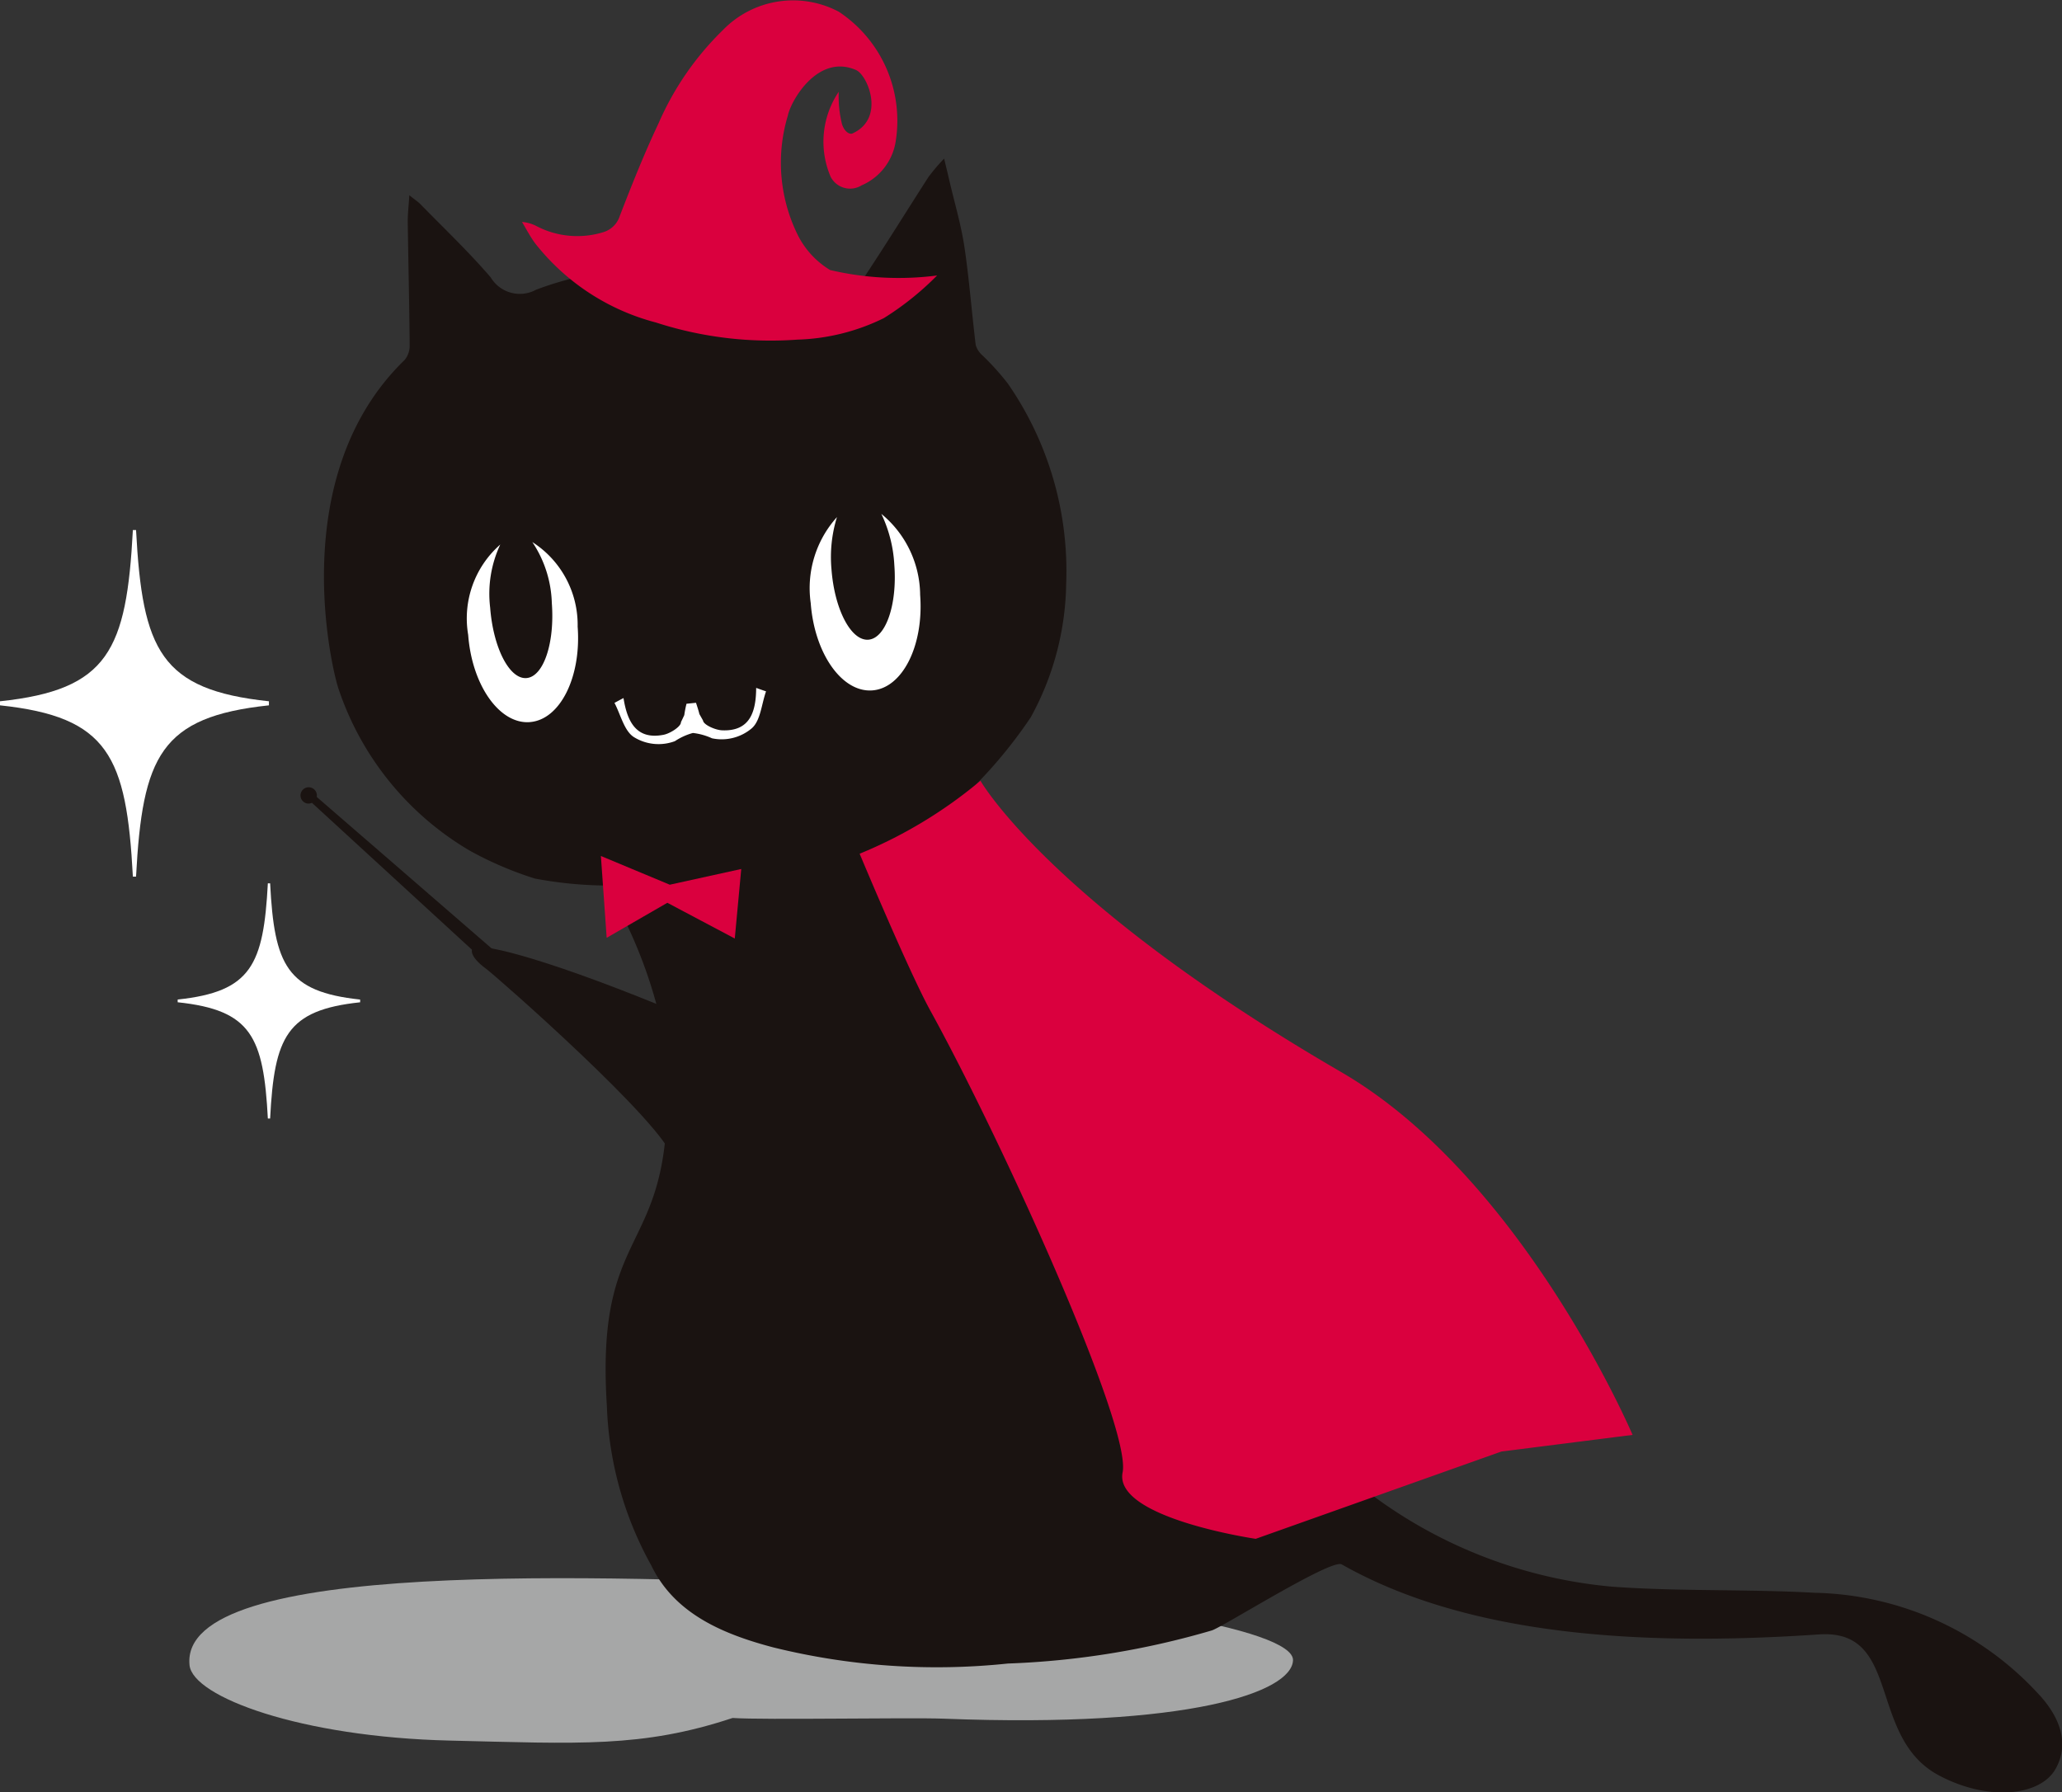 <svg xmlns="http://www.w3.org/2000/svg" xmlns:xlink="http://www.w3.org/1999/xlink" width="75.587" height="65.711" viewBox="0 0 75.587 65.711"><rect x="0" y="0" width="75.587" height="65.711" fill="#333333" stroke="none"/><defs><clipPath id="a"><rect width="75.587" height="65.711" fill="none"/></clipPath></defs><g transform="translate(0 0)"><g transform="translate(0 0)" clip-path="url(#a)"><path d="M17.825,18.72c0,2.333-1.135,4.225-2.536,4.225s-2.534-1.892-2.534-4.225S13.89,14.5,15.289,14.5s2.536,1.892,2.536,4.225" transform="translate(3.822 4.344)" fill="#fff" fill-rule="evenodd"/><path d="M27.529,17.96c0,2.333-1.135,4.225-2.536,4.225s-2.534-1.892-2.534-4.225,1.135-4.225,2.534-4.225,2.536,1.892,2.536,4.225" transform="translate(6.73 4.116)" fill="#fff" fill-rule="evenodd"/><path d="M29.543,44.792c9.021.35,16.3,1.578,16.254,2.74S42.026,50.022,33,49.671c-1.253-.049-6.576.053-7.747-.026-3.322,1.1-5.63.94-10.36.829-5.468-.127-9.425-1.6-9.546-2.763-.408-3.928,15.17-3.27,24.192-2.919" transform="translate(1.601 13.341)" fill="#a6a7a7" fill-rule="evenodd"/><path d="M72.026,60.81a11.459,11.459,0,0,0-8.246-3.755c-2.472-.139-4.96-.044-7.428-.224A17.34,17.34,0,0,1,47.2,53.2a1.557,1.557,0,0,1-.456-1.01c-.417-4.156,3.872-13.427-5.524-16.984A27.168,27.168,0,0,1,31.2,29.048a12.617,12.617,0,0,1,1.279-1.081,17.218,17.218,0,0,0,2.566-3.007,10.453,10.453,0,0,0,1.3-4.9,12.077,12.077,0,0,0-2.137-7.337,9.446,9.446,0,0,0-.968-1.068.789.789,0,0,1-.211-.35c-.146-1.193-.237-2.4-.413-3.587-.12-.8-.352-1.584-.538-2.376-.057-.247-.117-.494-.207-.869a7.22,7.22,0,0,0-.574.675c-.771,1.2-1.523,2.415-2.306,3.6-.069.107-.343.131-.509.107-1.391-.2-2.779-.424-4.168-.641a.648.648,0,0,0-.112-.009c-2.459.183-4.958.183-7.294,1.079a1.243,1.243,0,0,1-1.657-.454c-.807-.94-1.714-1.8-2.584-2.692-.1-.1-.229-.179-.4-.322-.022.376-.062.685-.058,1,.021,1.5.058,2.993.07,4.492a.827.827,0,0,1-.179.543C7.687,16.119,9.449,23.266,9.667,23.9a10.9,10.9,0,0,0,4.8,5.938,12.926,12.926,0,0,0,2.4,1.031,14.643,14.643,0,0,0,2.608.256,17.433,17.433,0,0,1,2.133,5.563c.741,8.389-2.568,6.154-2.1,13.514a12.94,12.94,0,0,0,1.631,5.856c.854,1.774,2.641,2.517,4.471,3a24.972,24.972,0,0,0,8.6.591,30.325,30.325,0,0,0,7.476-1.214c.418-.135,4.38-2.637,4.759-2.421,4.566,2.589,10.87,3.02,17.495,2.568,3.053-.209,1.761,3.769,4.4,5.17,1.812.962,3.7.753,4.266-.227.386-.667.424-1.6-.571-2.709M27.942,17.62a4.954,4.954,0,0,0-.2,1.913c.112,1.473.717,2.627,1.352,2.579s1.064-1.28.951-2.75A4.941,4.941,0,0,0,29.57,17.5a3.882,3.882,0,0,1,1.422,2.971c.139,1.851-.645,3.419-1.755,3.5s-2.118-1.35-2.256-3.2a3.888,3.888,0,0,1,.96-3.152M16.683,25.134c-1.109.083-2.12-1.349-2.259-3.2a3.6,3.6,0,0,1,1.176-3.31,4.255,4.255,0,0,0-.37,2.313c.112,1.474.707,2.631,1.331,2.582s1.041-1.279.929-2.753a4.227,4.227,0,0,0-.714-2.233,3.605,3.605,0,0,1,1.661,3.1c.139,1.851-.646,3.419-1.755,3.5" transform="translate(2.738 1.341)" fill="#1a1311" fill-rule="evenodd"/><path d="M8.317,24.918H8.4C8.554,27.912,9,28.892,11.7,29.18v.1C9,29.566,8.554,30.544,8.4,33.541H8.317c-.16-3-.606-3.976-3.306-4.262v-.1c2.7-.287,3.146-1.267,3.306-4.262" transform="translate(1.502 7.467)" fill="#fff"/><path d="M22.526,19.407c-.005.888-.235,1.6-1.258,1.552-.246-.013-.668-.2-.69-.356V20.6l-.135-.239c-.017-.095-.123-.411-.123-.411l-.348.036a4.128,4.128,0,0,0-.081.415c0,.005-.123.261-.123.261v.005c0,.156-.389.405-.629.455-1,.2-1.339-.473-1.476-1.345-.113.058-.224.118-.331.177.229.434.357,1.037.72,1.259a1.712,1.712,0,0,0,1.495.144,2.29,2.29,0,0,1,.659-.3,2.273,2.273,0,0,1,.7.195,1.709,1.709,0,0,0,1.456-.364c.324-.278.361-.892.526-1.357-.121-.04-.238-.082-.357-.125" transform="translate(5.193 5.816)" fill="#fff" fill-rule="evenodd"/><path d="M26.336,3.362a3.267,3.267,0,0,0-.3,3.117.8.8,0,0,0,1.133.318A2.108,2.108,0,0,0,28.414,5.23,4.791,4.791,0,0,0,26.336.43a3.583,3.583,0,0,0-4.251.675,10.753,10.753,0,0,0-2.359,3.422c-.521,1.1-.976,2.245-1.419,3.391a.905.905,0,0,1-.594.591A3.233,3.233,0,0,1,15.274,8.3a1.361,1.361,0,0,0-.551-.162c.164.27.308.556.5.807a8.3,8.3,0,0,0,4.41,2.879,13.616,13.616,0,0,0,5.183.628,7.665,7.665,0,0,0,3.172-.789A10.7,10.7,0,0,0,29.939,10.1a10.993,10.993,0,0,1-3.922-.2,3.147,3.147,0,0,1-1.185-1.284,5.979,5.979,0,0,1-.363-4.379c.105-.529,1.092-2.285,2.5-1.669.425.186,1.085,1.769-.13,2.324-.13.058-.348-.112-.405-.424a4.22,4.22,0,0,1-.1-1.106" transform="translate(4.412 0)" fill="#da003e" fill-rule="evenodd"/><path d="M28.675,22.025A16.824,16.824,0,0,1,24.246,24.7s1.794,4.3,2.589,5.748c2.593,4.7,7.386,15.259,7.051,16.933s4.879,2.437,4.879,2.437l9.005-3.2,4.81-.61S48.564,36.573,41.889,32.7C31.214,26.5,28.675,22.025,28.675,22.025" transform="translate(7.266 6.6)" fill="#da003e" fill-rule="evenodd"/><path d="M21.865,29.55c-4.755-2.039-7.755-2.926-8.436-2.832-.177.026-.244.322.4.794.377.277,6.569,5.717,6.851,6.964s2.1-1.3,2.1-1.3Z" transform="translate(3.988 8.005)" fill="#1a1311" fill-rule="evenodd"/><path d="M19.473,25.2l-2.525-1.053.212,3,2.224-1.284,2.472,1.31.237-2.549Z" transform="translate(5.079 7.236)" fill="#da003e" fill-rule="evenodd"/><path d="M4.871,14.951h.116c.234,4.411.894,5.858,4.871,6.279v.149c-3.977.421-4.637,1.864-4.871,6.279H4.871C4.636,23.243,3.978,21.8,0,21.379V21.23c3.978-.421,4.636-1.868,4.871-6.279" transform="translate(0 4.481)" fill="#fff"/><path d="M17.373,29.756l-8.3-7.191,0-.008a.3.3,0,1,0-.348.248.294.294,0,0,0,.17-.026L16.977,30.2Z" transform="translate(2.539 6.654)" fill="#1a1311"/></g></g></svg>